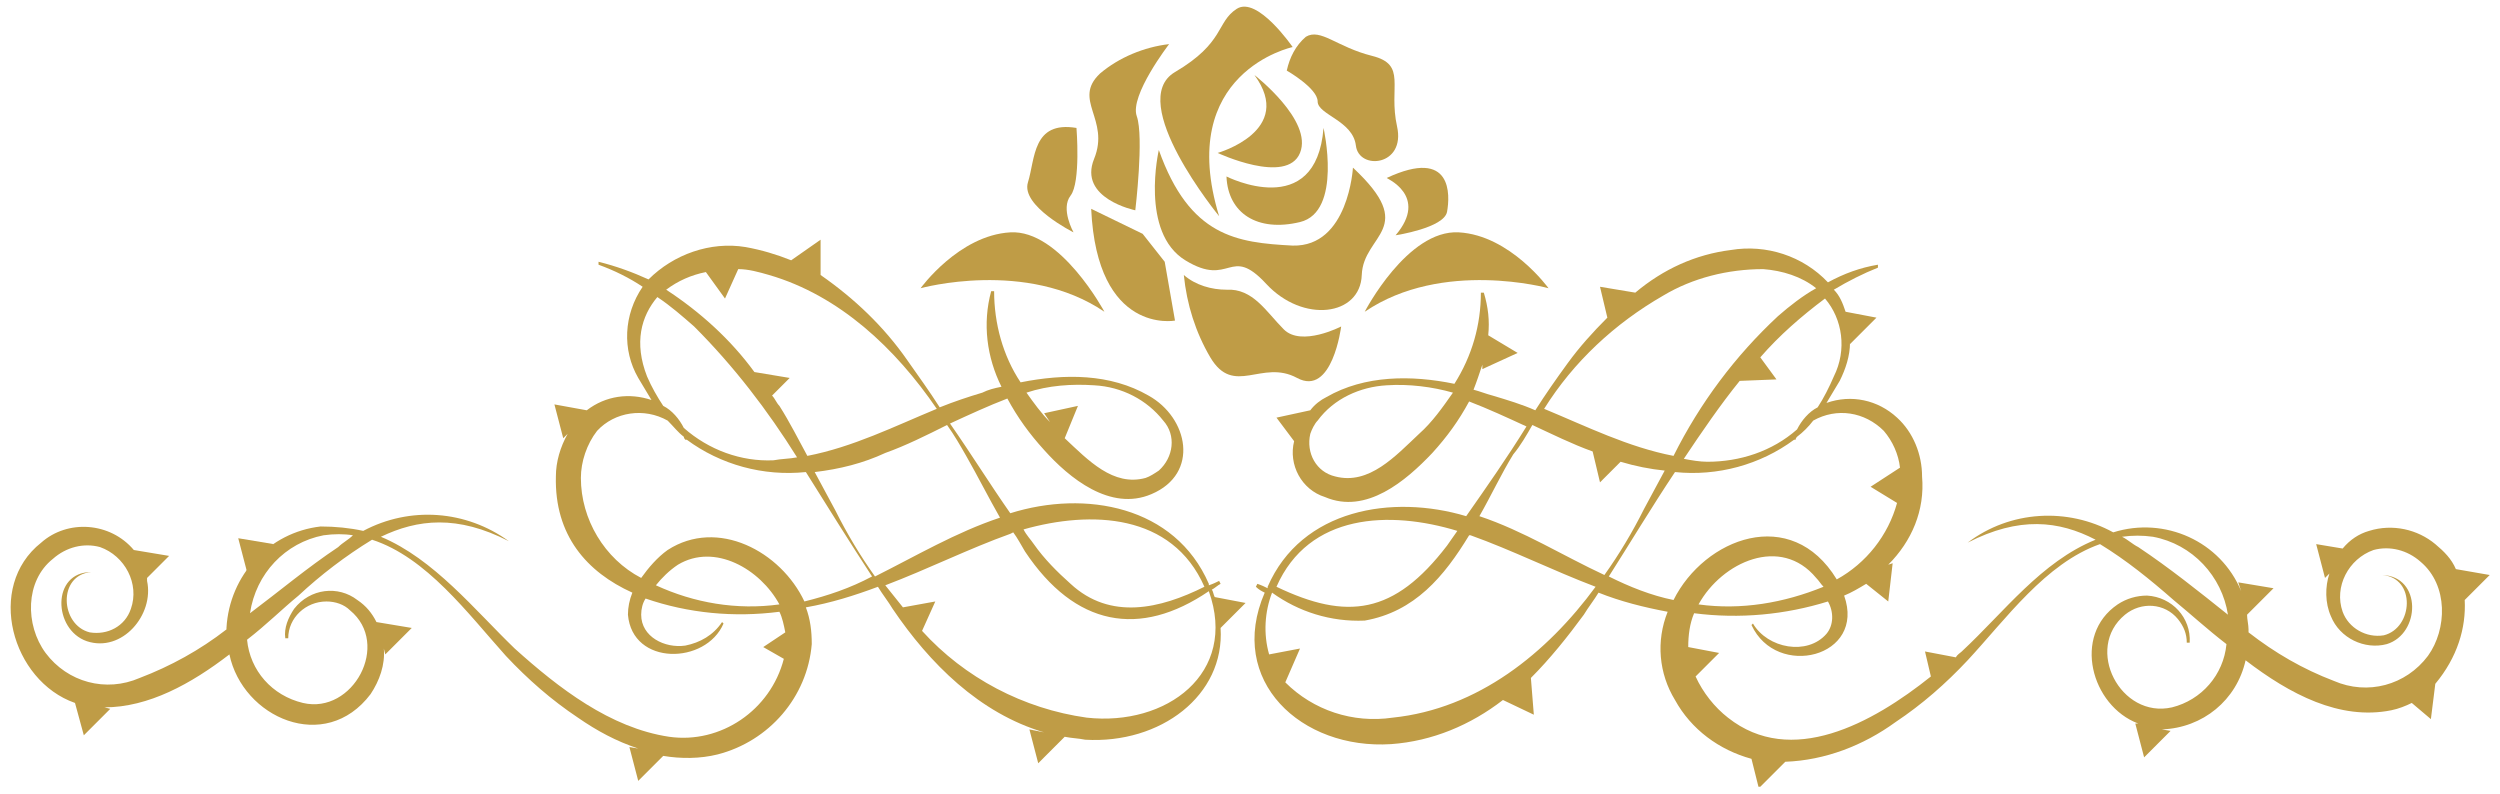 <?xml version="1.0" encoding="utf-8"?>
<!-- Generator: Adobe Illustrator 28.0.0, SVG Export Plug-In . SVG Version: 6.00 Build 0)  -->
<svg version="1.1" id="レイヤー_1" xmlns="http://www.w3.org/2000/svg" xmlns:xlink="http://www.w3.org/1999/xlink" x="0px"
	 y="0px" width="170px" height="54px" viewBox="0 0 170 54" style="enable-background:new 0 0 170 54;" xml:space="preserve">
<style type="text/css">
	.st0{clip-path:url(#SVGID_00000085938673756236858460000008246697962260193943_);}
	.st1{fill:#BF9C46;}
</style>
<g>
	<defs>
		<rect id="SVGID_1_" x="0.5" y="0.4" width="168.9" height="53.1"/>
	</defs>
	<clipPath id="SVGID_00000035530104485279950730000009404862335980324236_">
		<use xlink:href="#SVGID_1_"  style="overflow:visible;"/>
	</clipPath>
	<g id="グループ_539" style="clip-path:url(#SVGID_00000035530104485279950730000009404862335980324236_);">
		<path id="パス_7067" class="st1" d="M82.9,14.7c-3-9.8,5-11.5,5-11.5s-2.4-3.5-3.8-2.6s-0.8,2.3-4.2,4.3S82.9,14.7,82.9,14.7"/>
		<path id="パス_7068" class="st1" d="M82.8,10.4c0,0,4.7,2.2,5.6,0s-3.1-5.3-3.1-5.3C88.1,8.9,82.8,10.4,82.8,10.4"/>
		<path id="パス_7069" class="st1" d="M88.4,15.1c2.9-0.7,1.6-6.4,1.6-6.4c-0.5,6.4-6.6,3.3-6.6,3.3
			C83.5,14.5,85.5,15.8,88.4,15.1"/>
		<path id="パス_7070" class="st1" d="M92.6,18.7c0.1-2.8,3.9-3.1-0.6-7.3c0,0-0.3,5.4-4.1,5.3c-3.8-0.2-7-0.6-9.1-6.5
			c0,0-1.3,5.6,1.8,7.5s3-1.1,5.5,1.6S92.5,21.5,92.6,18.7"/>
		<path id="パス_7071" class="st1" d="M89.6,6.9c0,0.9,2.4,1.3,2.6,3s3.4,1.4,2.8-1.3s0.7-4.2-1.7-4.8s-3.5-1.9-4.5-1.3
			c-0.7,0.6-1.1,1.4-1.3,2.3C87.5,4.8,89.6,6,89.6,6.9"/>
		<path id="パス_7072" class="st1" d="M74.4,10.8c-1.1,2.7,2.8,3.5,2.8,3.5s0.6-5,0.1-6.4S79.5,3,79.5,3c-1.7,0.2-3.4,0.9-4.7,2
			C72.9,6.8,75.5,8.1,74.4,10.8"/>
		<path id="パス_7073" class="st1" d="M87.3,22.4c-1.2-1.2-2.1-2.8-3.9-2.7c-1,0-2.1-0.3-2.9-1c0.2,2,0.8,3.9,1.8,5.6
			c1.6,2.7,3.5,0.1,5.9,1.4s3-3.5,3-3.5S88.5,23.6,87.3,22.4"/>
		<path id="パス_7074" class="st1" d="M74.2,14.2c0.4,8.6,5.7,7.6,5.7,7.6l-0.7-4l-1.5-1.9L74.2,14.2z"/>
		<path id="パス_7075" class="st1" d="M92.8,21.2c5.3-3.6,12.5-1.6,12.5-1.6s-2.6-3.6-6.1-3.8S92.8,21.2,92.8,21.2"/>
		<path id="パス_7076" class="st1" d="M75.1,21.2c0,0-3-5.6-6.4-5.4c-3.5,0.2-6.1,3.8-6.1,3.8S69.8,17.6,75.1,21.2"/>
		<path id="パス_7077" class="st1" d="M94.9,16c0,0,3.3-0.5,3.5-1.6s0.4-4.4-4.1-2.3C94.2,12.1,97.2,13.3,94.9,16"/>
		<path id="パス_7078" class="st1" d="M73,15.8c0,0-0.9-1.6-0.2-2.5s0.4-4.6,0.4-4.6c-3-0.5-2.8,2.1-3.3,3.7S73,15.8,73,15.8"/>
		<path id="パス_7079" class="st1" d="M167.6,40.8l1.7-1.7l-2.3-0.4c-0.3-0.7-0.8-1.2-1.4-1.7c-1.2-1-2.9-1.4-4.5-0.9
			c-0.7,0.2-1.3,0.6-1.8,1.2l-1.8-0.3l0.6,2.3l0.3-0.3c-0.3,0.9-0.3,2,0.1,2.9c0.6,1.5,2.3,2.3,3.8,1.9c2.3-0.7,2.4-4.6-0.3-4.7
			c2.3,0.2,2.1,3.6,0.1,4.1c-1.2,0.2-2.4-0.5-2.8-1.6c-0.6-1.7,0.4-3.6,2.1-4.2c1.1-0.3,2.3,0,3.2,0.8c1.9,1.6,1.8,4.6,0.5,6.4
			c-1.5,2-4.1,2.7-6.4,1.7c-2.1-0.8-4-1.9-5.8-3.3c0-0.1,0-0.1,0-0.2c0-0.3-0.1-0.7-0.1-1l1.8-1.8l-2.4-0.4l0.2,0.6
			c-1.4-3.4-5.2-5.1-8.7-4c-3.1-1.7-7-1.5-9.9,0.7c3.5-1.8,6.2-1.5,8.7-0.2c-3.7,1.5-6.2,4.9-9.1,7.6c-0.1,0.1-0.3,0.2-0.4,0.4
			l-2.1-0.4l0.4,1.7c-4,3.2-9.5,6.2-13.8,2.8c-0.9-0.7-1.7-1.7-2.2-2.8l1.6-1.6l-2.1-0.4c0-0.8,0.1-1.6,0.4-2.3
			c3.1,0.4,6.2,0.1,9.1-0.8c0.4,0.7,0.4,1.6-0.1,2.2c-1.3,1.5-4,1-5-0.7l-0.1,0.1c1.7,3.7,7.8,2.2,6.3-2c0.5-0.2,1-0.5,1.5-0.8
			l1.5,1.2l0.3-2.6l-0.3,0.1c1.6-1.6,2.5-3.7,2.3-6c0-1.5-0.6-3-1.7-4c-1.3-1.2-3.1-1.6-4.8-1c0.3-0.5,0.6-1,0.9-1.5
			c0.4-0.8,0.7-1.7,0.7-2.6l0,0.1l1.8-1.8l-2.1-0.4c-0.2-0.6-0.4-1.1-0.8-1.5c1-0.6,2-1.1,3-1.5l0-0.2c-1.2,0.2-2.3,0.6-3.4,1.2
			c-1.7-1.8-4.2-2.6-6.6-2.2c-2.4,0.3-4.6,1.3-6.5,2.9l0,0l-2.4-0.4l0.5,2.1c-1,1-1.9,2-2.7,3.1c-0.8,1.1-1.5,2.1-2.2,3.2
			c-0.9-0.4-1.9-0.7-2.9-1c-0.4-0.1-0.9-0.3-1.3-0.4c0.2-0.5,0.4-1.1,0.6-1.7l0,0.3l2.4-1.1l-2-1.2c0.1-1,0-1.9-0.3-2.9l-0.2,0
			c0,2.2-0.6,4.3-1.8,6.2c-2.9-0.6-6.1-0.6-8.7,0.9c-0.4,0.2-0.8,0.5-1.1,0.9l-2.3,0.5l1.2,1.6c-0.4,1.6,0.5,3.3,2.1,3.8
			c2.8,1.2,5.5-1.1,7.3-3c1-1.1,1.8-2.2,2.5-3.5c1.3,0.5,2.6,1.1,3.9,1.7c-1.3,2.1-2.7,4.1-4.1,6.1c-5-1.5-11.2-0.5-13.5,4.8
			c0,0,0,0,0,0.1c-0.2-0.1-0.4-0.2-0.7-0.3l-0.1,0.2c0.2,0.2,0.4,0.3,0.6,0.4c-2.6,6,2.5,10.7,8.6,10.3c2.8-0.2,5.4-1.3,7.6-3l2.1,1
			l-0.2-2.5c1.3-1.3,2.5-2.8,3.6-4.3c0.3-0.5,0.7-1,1-1.5c1.5,0.6,3.1,1,4.7,1.3c-0.8,2-0.6,4.2,0.5,6c1.1,2,3,3.4,5.2,4l0.5,2
			l1.8-1.8c2.7-0.1,5.3-1.1,7.5-2.7c1.8-1.2,3.4-2.6,4.9-4.2c2.6-2.8,5.3-6.6,9-7.9c1.8,1.1,3.4,2.4,5,3.8c1.1,0.9,2.3,2,3.6,3
			c-0.2,2.1-1.7,3.8-3.7,4.3c-3.5,0.8-6-4-3.2-6.3c1.1-0.9,2.7-0.8,3.6,0.3c0.4,0.5,0.6,1,0.6,1.6h0.2c0.1-1.7-1.2-3.1-2.9-3.2
			c-0.7,0-1.4,0.2-2,0.6c-3.1,2.1-1.8,6.9,1.4,8.1l-0.2,0l0.6,2.3l1.8-1.8l-0.6-0.1c2.8-0.1,5.1-2,5.7-4.7c3,2.3,6.4,4.1,9.9,3.4
			c0.5-0.1,1-0.3,1.4-0.5l1.3,1.1l0.3-2.4C167.1,44.7,167.7,42.7,167.6,40.8 M96.5,29.5c-1.6,1.5-3.4,3.5-5.7,2.9
			c-1.3-0.3-2-1.6-1.7-2.9c0.1-0.3,0.3-0.7,0.5-0.9c1.1-1.5,2.9-2.3,4.7-2.4c1.5-0.1,3.1,0.1,4.5,0.5C98.1,27.7,97.4,28.7,96.5,29.5
			 M115.5,41.1c1.6-2.9,5.6-4.7,8-1.8c0.2,0.2,0.3,0.4,0.5,0.6C121.3,41,118.4,41.5,115.5,41.1 M124.7,25.6
			c-0.3,0.7-0.7,1.5-1.1,2.1c-0.6,0.3-1.1,0.9-1.4,1.5c-1.7,1.5-3.9,2.2-6.1,2.2c-0.5,0-1.1-0.1-1.6-0.2c1.2-1.8,2.5-3.7,3.8-5.3
			l2.5-0.1l-1.1-1.5c1.3-1.5,2.8-2.8,4.4-4C125.3,21.7,125.6,23.8,124.7,25.6 M113.1,20.1c2-1.2,4.4-1.8,6.8-1.8
			c1.3,0.1,2.6,0.5,3.6,1.3c-0.9,0.5-1.8,1.2-2.6,1.9c-2.9,2.7-5.3,5.9-7.1,9.5c-3.1-0.6-5.9-2-8.8-3.2
			C107,24.6,109.8,22,113.1,20.1 M104.2,28.9c1.3,0.6,2.7,1.3,4.1,1.8l0.5,2.1l1.4-1.4c1,0.3,2,0.5,3,0.6c-0.5,0.9-0.9,1.7-1.4,2.6
			c-0.8,1.6-1.7,3.1-2.7,4.5c-2.8-1.3-5.5-3-8.5-4c0.8-1.4,1.5-2.9,2.3-4.2C103.4,30.3,103.8,29.6,104.2,28.9 M86.8,39.9
			c2.2-5,7.7-5.2,12.3-3.8c-0.2,0.3-0.5,0.7-0.7,1C94.8,41.8,91.6,42.2,86.8,39.9C86.8,39.9,86.8,39.9,86.8,39.9 M94.7,48.8
			c-2.7,0.4-5.4-0.5-7.3-2.4l1-2.3l-2.1,0.4c-0.4-1.4-0.3-2.9,0.2-4.2c1.8,1.3,4,2,6.3,1.9c3.4-0.6,5.4-3,7.1-5.8l0.1,0
			c2.8,1,5.6,2.4,8.5,3.5C105.2,44.4,100.5,48.2,94.7,48.8 M109.4,39.2c1.4-2.2,2.9-4.7,4.5-7.1c2.9,0.3,5.8-0.5,8.1-2.2l0.1,0
			c0-0.1,0.1-0.2,0.1-0.2c0.4-0.3,0.8-0.7,1.1-1.1c1.6-0.9,3.5-0.6,4.8,0.7c0.6,0.7,1,1.6,1.1,2.5l-2,1.3l1.8,1.1
			c-0.6,2.2-2.1,4.1-4.1,5.2c-3.1-5.1-9-2.8-11.1,1.4C112.3,40.5,110.8,39.9,109.4,39.2 M145.4,37.2c-0.4-0.2-0.7-0.5-1.1-0.7
			c0.7-0.1,1.4-0.1,2.1,0c2.7,0.5,4.7,2.7,5.1,5.3C149.5,40.2,147.5,38.6,145.4,37.2"/>
		<path id="パス_7080" class="st1" d="M18.6,37l-2.4-0.4l0.6,2.3L18.6,37z"/>
		<path id="パス_7081" class="st1" d="M82.6,40.6c-0.1-0.2-0.1-0.4-0.2-0.5c0.2-0.1,0.4-0.3,0.6-0.4l-0.1-0.2
			c-0.2,0.1-0.4,0.2-0.7,0.3c0,0,0,0,0-0.1c-2.3-5.3-8.4-6.4-13.5-4.8c-1.4-2-2.7-4.1-4.1-6.1c1.3-0.6,2.6-1.2,3.9-1.7
			c0.7,1.3,1.5,2.4,2.5,3.5c1.7,1.9,4.5,4.2,7.3,3c3.3-1.4,2.5-5.2-0.2-6.7c-2.6-1.5-5.7-1.5-8.7-0.9c-1.2-1.8-1.8-4-1.8-6.2l-0.2,0
			c-0.6,2.2-0.3,4.5,0.7,6.5c-0.5,0.1-0.9,0.2-1.3,0.4c-1,0.3-1.9,0.6-2.9,1c-0.7-1.1-1.5-2.2-2.2-3.2c-1.6-2.3-3.6-4.2-5.9-5.8
			l0-2.4l-2,1.4c-1-0.4-2-0.7-3.1-0.9c-2.4-0.4-4.9,0.5-6.6,2.2c-1.1-0.5-2.2-0.9-3.4-1.2l0,0.2c1.1,0.4,2.1,0.9,3,1.5
			c-1.3,1.9-1.4,4.3-0.3,6.2c0.3,0.5,0.6,1,0.9,1.5c-1.5-0.5-3.1-0.3-4.4,0.7l-2.2-0.4l0.6,2.3l0.3-0.3c-0.5,0.9-0.8,1.9-0.8,2.9
			c-0.1,4,2.1,6.5,5.2,7.9c-0.2,0.5-0.3,1-0.3,1.5c0.3,3.5,5.3,3.4,6.5,0.6l-0.1-0.1c-0.6,0.9-1.5,1.4-2.5,1.6c-1.4,0.2-3-0.6-3-2.1
			c0-0.4,0.1-0.8,0.3-1.1c2.9,1,6,1.3,9.1,0.9c0.2,0.4,0.3,0.9,0.4,1.4l-1.5,1l1.4,0.8c-0.9,3.5-4.3,5.8-7.8,5.3
			c-4-0.6-7.5-3.3-10.5-6c-2.7-2.6-5.5-6.1-9.1-7.6c2.5-1.2,5.2-1.5,8.7,0.3c-2.9-2.1-6.7-2.4-9.9-0.7c-0.9-0.2-1.9-0.3-2.9-0.3
			c-3.5,0.4-6.2,3.3-6.4,6.9c0,0,0,0.1,0,0.1c-1.8,1.4-3.8,2.5-5.9,3.3c-2.3,1-4.9,0.3-6.4-1.7c-1.4-1.9-1.4-4.9,0.5-6.4
			c0.9-0.8,2.1-1.1,3.2-0.8c1.7,0.6,2.7,2.5,2.1,4.2c-0.4,1.2-1.6,1.8-2.8,1.6c-2-0.5-2.2-3.9,0.1-4.1c-2.7,0-2.6,3.9-0.3,4.7
			c2.4,0.8,4.6-1.8,4.1-4.1c0-0.1,0-0.1,0-0.2l1.5-1.5l-2.4-0.4c-1.6-1.9-4.5-2.1-6.3-0.5c0,0,0,0,0,0c-3.8,3-2,9.4,2.3,10.9L5.7,50
			l1.8-1.8l-0.4-0.1c3,0,5.9-1.6,8.5-3.6c0.9,4.3,6.5,6.8,9.6,2.7c0.6-0.9,1-2,0.9-3.1l0.1,0.4l1.8-1.8l-2.4-0.4v0
			c-0.3-0.6-0.7-1.1-1.3-1.5c-1.3-1-3.2-0.8-4.3,0.6c-0.4,0.6-0.7,1.3-0.6,2h0.2c0-1.4,1.2-2.5,2.6-2.5c0.6,0,1.2,0.2,1.6,0.6
			c2.8,2.3,0.2,7.1-3.2,6.3c-2.1-0.5-3.6-2.2-3.8-4.3c1.3-1,2.4-2.1,3.5-3c1.5-1.4,3.2-2.7,5-3.8c3.7,1.2,6.5,5,9.1,7.9
			c1.5,1.6,3.1,3,4.9,4.2c1.3,0.9,2.6,1.6,4.1,2.1l-0.6-0.1l0.6,2.3l1.7-1.7c1.2,0.2,2.5,0.2,3.7-0.1c3.5-0.9,6.1-3.9,6.4-7.5
			c0-0.9-0.1-1.7-0.4-2.5c1.7-0.3,3.3-0.8,4.9-1.4c0.3,0.5,0.7,1,1,1.5c2.5,3.7,5.9,7.1,10.3,8.4l-1-0.2l0.6,2.3l1.8-1.8
			c0.5,0.1,0.9,0.1,1.4,0.2c5.1,0.3,9.5-3,9.2-7.6l1.7-1.7L82.6,40.6z M74.4,26.2c1.9,0.1,3.6,1,4.7,2.4c0.9,1,0.7,2.5-0.3,3.4
			c-0.3,0.2-0.6,0.4-0.9,0.5c-2.2,0.6-3.9-1.2-5.5-2.7l0.9-2.2L71,28.1l0.4,0.6c-0.6-0.6-1.1-1.3-1.6-2
			C71.3,26.2,72.9,26.1,74.4,26.2 M23,37.2c-2.1,1.4-4,3-6,4.5c0.4-2.7,2.4-4.8,5-5.3c0.7-0.1,1.4-0.1,2,0
			C23.7,36.7,23.3,36.9,23,37.2 M81.9,39.9C81.9,39.9,81.9,39.9,81.9,39.9c-3,1.5-6.4,2.3-9.1-0.2C71.9,38.9,71,38,70.3,37
			c-0.2-0.3-0.5-0.6-0.7-1C74.2,34.7,79.7,34.9,81.9,39.9 M65.7,31c0.8,1.4,1.5,2.8,2.3,4.2c-3,1-5.7,2.6-8.5,4
			c-1-1.4-1.9-2.9-2.7-4.5c-0.5-0.9-0.9-1.7-1.4-2.6c1.7-0.2,3.3-0.6,4.8-1.3c1.4-0.5,2.8-1.2,4.2-1.9C64.9,29.6,65.3,30.3,65.7,31
			 M48,18.5l1.3,1.8l0.9-2c0.7,0,1.4,0.2,2.1,0.4c4.8,1.4,8.6,5,11.4,9.1C60.8,29,58,30.4,54.9,31c-0.6-1.1-1.2-2.3-1.9-3.4
			c-0.2-0.2-0.3-0.5-0.5-0.7l1.2-1.2l-2.4-0.4c-1.6-2.2-3.7-4.1-6-5.6C46.1,19.1,47,18.7,48,18.5 M44,25.6c-0.9-2.3-0.4-4.1,0.7-5.4
			c0.9,0.6,1.7,1.3,2.5,2c2.7,2.7,5,5.7,7,8.9c-0.5,0.1-1.1,0.1-1.6,0.2c-2.2,0.1-4.4-0.7-6.1-2.2c-0.3-0.6-0.8-1.2-1.4-1.5
			C44.7,27,44.3,26.3,44,25.6 M44.6,39.8c0.4-0.5,0.9-1,1.5-1.4c2.5-1.5,5.6,0.3,6.9,2.7C50.1,41.5,47.2,41,44.6,39.8 M54.7,40.9
			c-1.6-3.4-5.9-5.7-9.3-3.5c-0.7,0.5-1.3,1.2-1.8,1.9c-2.5-1.3-4.1-4-4.1-6.8c0-1.1,0.4-2.3,1.1-3.2c1.2-1.3,3.2-1.6,4.8-0.7
			c0.4,0.4,0.7,0.8,1.1,1.1c0,0.1,0.1,0.2,0.1,0.2l0.1,0c2.3,1.7,5.2,2.5,8.1,2.2c1.5,2.4,3,4.8,4.5,7.1
			C57.8,40,56.3,40.5,54.7,40.9 M73.9,48.8c-4.3-0.6-8.3-2.7-11.2-5.9l0.9-2l-2.2,0.4c-0.4-0.5-0.8-1-1.2-1.5
			c2.9-1.1,5.7-2.5,8.5-3.5l0.2-0.1c0.3,0.4,0.5,0.8,0.8,1.3c3.4,5.1,7.8,5.9,12.5,2.7C84.2,45.8,79.3,49.4,73.9,48.8"/>
	</g>
</g>
</svg>
